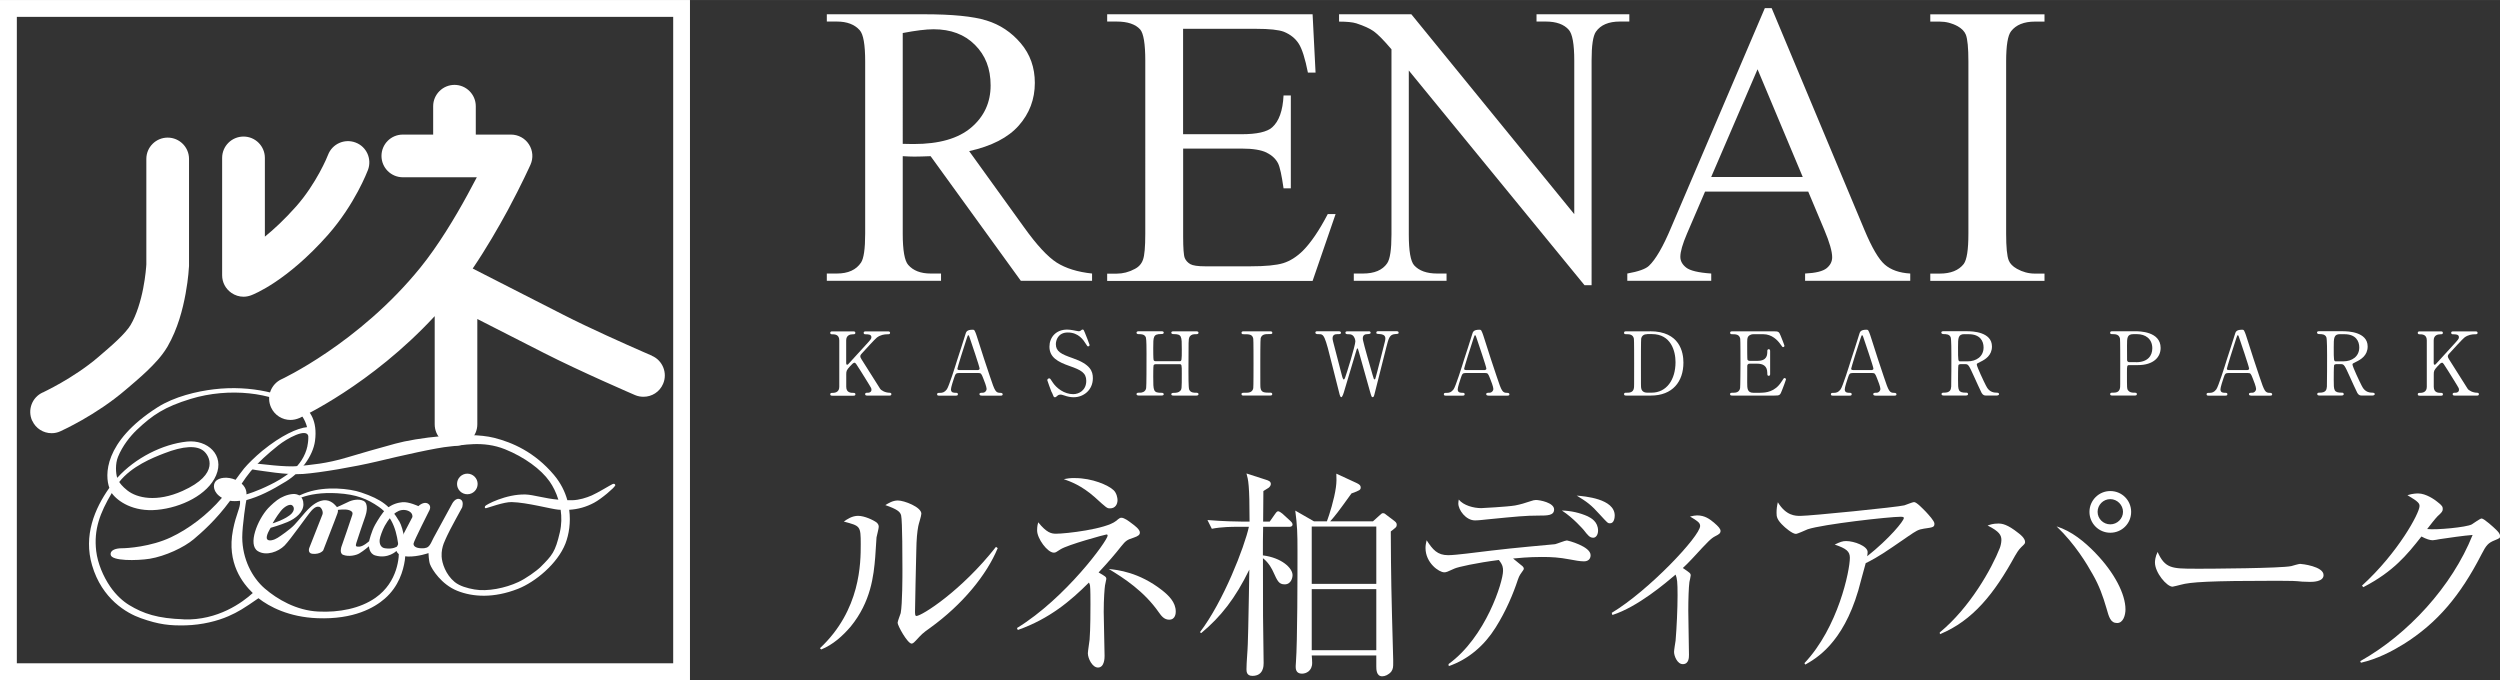 <?xml version="1.0" encoding="UTF-8"?><svg id="_イヤー_2" xmlns="http://www.w3.org/2000/svg" width="143.01mm" height="38.9mm" viewBox="0 0 405.38 110.26"><rect x="0" y="0" width="405.38" height="110.26" fill="#333333" stroke="none"/><defs><style>.cls-1{fill:#fff;}</style></defs><g id="moji"><g><g><path class="cls-1" d="M111.88,110.26H0V0H111.88V110.26ZM2.73,107.55H109.16V2.73H2.73V107.55Z"/><path class="cls-1" d="M5.21,68.21c-.78-1.74-.02-3.79,1.73-4.58h.03s.08-.05,.15-.08c.14-.07,.34-.17,.6-.3,.53-.27,1.28-.66,2.17-1.17,1.76-1.01,4.06-2.48,6.03-4.17,.98-.85,2.11-1.79,3.1-2.74,.99-.93,1.83-1.9,2.16-2.48,.96-1.61,1.66-3.96,2.04-5.94,.38-1.94,.49-3.53,.51-3.87V25.76c0-1.9,1.55-3.45,3.46-3.45s3.46,1.55,3.46,3.45v17.37c-.01,.11-.09,1.96-.55,4.46-.46,2.52-1.26,5.7-2.94,8.61-.93,1.57-2.15,2.83-3.36,3.99-1.22,1.16-2.45,2.18-3.36,2.96-4.92,4.23-10.5,6.7-10.65,6.78-.47,.22-.95,.31-1.42,.31-1.33,0-2.58-.76-3.15-2.04"/><path class="cls-1" d="M37.5,47.47c-.93-.65-1.48-1.7-1.48-2.83V25.6c0-1.91,1.55-3.46,3.47-3.46s3.46,1.56,3.46,3.46v12.77c1.45-1.18,3.17-2.76,5.05-4.88,3.31-3.73,5.13-8.18,5.19-8.38,.68-1.79,2.68-2.68,4.47-2,1.79,.67,2.68,2.67,2,4.46-.09,.21-2.08,5.51-6.48,10.51-6.67,7.53-12.02,9.64-12.49,9.81-.39,.14-.8,.22-1.2,.22-.69,0-1.38-.21-1.98-.63"/><path class="cls-1" d="M105.73,57.68s-.54-.22-1.45-.63c-2.72-1.19-8.73-3.86-12.95-6.02-2.41-1.23-6.67-3.41-10.33-5.27-1.65-.85-3.17-1.63-4.35-2.22,2.19-3.23,4.14-6.61,5.7-9.48,2.24-4.17,3.65-7.31,3.67-7.36,.48-1.06,.39-2.31-.25-3.29-.63-.99-1.73-1.59-2.91-1.59h-5.71v-4.6c0-1.91-1.55-3.46-3.45-3.46s-3.46,1.55-3.46,3.46v4.6h-4.92c-1.92,0-3.46,1.55-3.46,3.46s1.55,3.46,3.46,3.46h12c-.45,.87-.95,1.81-1.49,2.79-2.07,3.81-4.83,8.36-7.65,11.84-4.97,6.14-10.65,10.71-15.08,13.72-2.21,1.51-4.11,2.62-5.43,3.35-.66,.36-1.18,.64-1.53,.81-.17,.09-.31,.15-.39,.19-.03,.02-.07,.03-.08,.04h-.01c-1.74,.81-2.5,2.86-1.7,4.59,.58,1.27,1.83,2.02,3.14,2.02,.48,0,.98-.11,1.45-.31,.24-.13,11.56-5.31,21.94-16.52v17.54c0,1.92,1.55,3.46,3.45,3.46s3.46-1.55,3.46-3.46v-17.08c3.75,1.9,8.26,4.21,10.77,5.49,5.98,3.05,14.77,6.83,14.81,6.85,.45,.19,.91,.27,1.37,.27,1.34,0,2.61-.77,3.17-2.09,.76-1.75-.06-3.8-1.8-4.55"/><path class="cls-1" d="M77.45,78.47c0,.92-.74,1.67-1.67,1.67s-1.67-.75-1.67-1.67,.75-1.67,1.67-1.67,1.67,.75,1.67,1.67"/><path class="cls-1" d="M99.73,78.74c-.03,.28-2.22,2.16-3.4,2.78-1.28,.68-2.57,1.05-4.03,1.14,.27,2.05-.04,3.99-.61,5.47-1.28,3.27-4.9,6.25-7.71,7.35-3.91,1.53-7.29,1.34-9.85,.31-2.55-1.03-4.08-3.44-4.41-4.32-.2-.55-.24-1.79-.24-1.79,0,0-1.65,.6-3.33,.56-1.69-.04-1.86-.91-1.86-.91,0,0-1.34,1.34-3.43,.74-1.01-.28-1.03-1.5-1.03-1.5,0,0-.82,.72-1.56,1.16-.52,.32-1.75,.59-2.64,.23-.63-.25-.27-1.3-.27-1.3,0,0,1.7-4.87,1.76-5.15,.05-.22,.17-.53-.45-.77-.62-.25-1.89-.06-1.89-.06,0,0,.08,.19-.07,.58-.14,.4-.47,1.25-.47,1.25l-1.83,4.73s-.44,.67-1.73,.56c-.84-.07-.54-.93-.54-.93,0,0,1.99-5.02,2.15-5.46,.16-.46-.18-1.13-.51-1.23-.33-.07-.7-.02-1.3,.65-.6,.66-3.37,4.65-4.35,5.64-.99,.99-2.95,1.73-4.31,.9-1.7-1.02-.07-5.09,1.65-6.96,0,0,.67-.72,1.47-1.32,.63-.48,1.67-.94,2.59-.99,.74-.04,1.67,.32,1.67,1.68,0,1.25-1.22,2.3-2.62,2.88-1.16,.49-2.69,.92-2.69,.92,0,0-.88,1.35-.58,1.84,.25,.41,1.16,.14,1.7-.21,.46-.28,2.06-1.39,2.72-2.1,.65-.69,1.7-2,2.19-2.49,.5-.5,1.67-1.62,2.97-1.5,1.05,.09,1.74,1.11,1.74,1.11,0,0,1.02-.43,1.73-.79,.7-.38,1.79-.6,2.58-.23,.87,.42,.48,2.02,.3,2.5-.22,.6-1.33,3.88-1.46,4.33-.12,.46-.17,.64,.49,.6,.66-.04,1.58-.88,1.58-.88,0,0,.36-1.59,.99-2.7,.38-.66,1.17-1.97,1.73-2.47,.99-.89,2.02-1.09,2.68-1.16,1.03-.1,2.59,.64,2.59,.64,0,0,.84-.83,1.55-.41,.69,.41,.18,1.2,.18,1.2,0,0-2.48,4.9-2.51,5.27-.04,.37,.28,.73,1.2,.77,.91,.05,1.16-.24,1.16-.24,0,0,.22-.14,.47-.62,.13-.25,.4-.81,.4-.81l2.97-5.45s.57-1.24,1.42-.8c.59,.31,.26,1.29,.26,1.29,0,0-2.18,3.96-2.43,4.58-.24,.61-.98,1.73-.9,3.38,.05,1.06,.65,2.93,2.12,4.14,.81,.66,2.05,1.01,3.21,1.21,2.09,.37,5.01-.22,7.1-1.2,1.17-.53,2.93-1.77,3.65-2.48,1.83-1.84,2.35-2.37,3.09-5.59,.29-1.25,.3-2.49,.13-3.65-.13-.01-.26-.01-.39-.02-1.11-.09-5.06-1.17-7.54-1.23-1.26-.04-3.83,.93-4.12,.98-.27,.07-.27-.09-.21-.31,.06-.21,3.4-2,6.58-1.9,1.26,.04,3.24,.68,5.31,.84-.35-1.15-.86-2.17-1.44-2.98-1.36-1.94-4.07-3.93-7.2-5.19-3.63-1.46-6.95-.62-8.97-.45-2.02,.16-7.94,1.5-11.8,2.43-3.75,.89-9.18,1.81-11.94,2.02-2.76,.21-6.73-.53-7.72-.64-.99-.13-1.13-.36-1.13-.36,0,0-.11-.47,.06-.71,.17-.25,.59-.02,1.17,.03,.58,.03,4.69,.61,6.74,.41,2.06-.21,4.58-.38,8.01-1.42,2.79-.85,4.38-1.27,7.77-2.22,3.26-.91,11.65-2.05,16.03-.95,2.94,.74,6.56,2.3,9.69,6,1.1,1.3,1.8,2.72,2.19,4.12,.26,0,.52,0,.81,0,1.11-.03,2.28-.4,3.15-.78,.87-.37,3.09-1.72,3.37-1.84,.28-.12,.47,0,.44,.28m-54.28,5.61c.47-.2,1.41-.65,1.86-1.18,.28-.34,.46-.85,.08-1.22-.37-.37-1.3,.12-1.91,.89-.71,.89-1.32,1.99-1.32,1.99,0,0,.52-.14,1.29-.47m21.29-1.06c-.19-.41-.91-.75-1.67-.62-1.26,.21-2.27,1.74-2.72,2.55-.38,.68-.78,1.82-.82,2.22-.08,.69,.16,1.32,.86,1.42,1.3,.2,1.94-.28,1.94-.28l2.5-4.78s.04-.24-.08-.51"/><path class="cls-1" d="M64.74,84.54c-1.41-2.43-2.83-3.57-6.18-4.69-1.91-.65-5.69-1.03-8.69-.04-1.6,.53-3.36,1.61-3.36,1.61l.73,.08s2.18-1.84,7.49-1.52c3.06,.19,4.82,.9,6.72,2.22,2.41,1.69,2.95,4.34,3.21,6.79,.12,1.16-.08,5.36-3.79,7.95-2.48,1.74-5.92,2.39-9.26,2.22-3.55-.17-6.65-1.99-8.67-3.73-2.06-1.77-3.64-4.79-3.66-8.31,0-1.9,.63-6.01,.67-6.03,2.03-.56,3.97-1.51,6.46-3.05,2.35-1.46,4.34-4.09,4.67-6.55,.44-3.28-.89-4.97-2.02-5.71-2.78-1.86-8.28-3.39-14.36-2.66-2.73,.32-6.43,1.18-9.17,2.93-8.82,5.63-8.51,11.12-7.8,13.05-2.39,3.38-4.22,7.75-2.8,12.56,1.6,5.46,5.59,7.76,7.92,8.58,2.93,1.04,4.69,1.22,7.25,1.16,2.68-.07,5.18-.71,6.95-1.49,1.55-.68,2.47-1.25,4.86-2.91,1.77,1.39,4.97,3.07,9.57,3.24,5.89,.23,9.24-1.71,10.91-3.17,2.27-1.98,3-4.51,3.26-6.26,.31-2.13-.22-5.08-.9-6.27m-14.89-12.24c-.35,1.7-1.37,3.1-2.37,3.94-1.58,1.31-2.81,1.93-3.64,2.34-2.22,1.12-3.89,1.58-3.89,1.58,0,0,.14-.92-.77-1.74,.44-.67,.9-1.32,1.41-1.94,1.26-1.51,2.8-2.88,4.51-4.25,1.46-1.17,4.58-2.85,4.88-1.54,.02,.55-.03,1.09-.14,1.6m-20.09,28.13c-4.18-.14-6.5-.9-8.83-2.32-.95-.58-2.09-1.57-3.06-2.98-1.12-1.63-2.03-3.77-2.27-5.77-.41-3.5,.6-6.15,2.52-9.4,.96,1.34,3.5,3.09,7.36,2.72,3.95-.37,8.21-2.46,9.56-5.59,1.42-3.3-1.4-5.83-4.73-5.48-3.93,.42-8.37,2.63-11.3,5.88-.24-.72-.34-2.28,.13-3.41,.72-1.78,1.98-3.35,3.05-4.37,2.57-2.43,4.49-3.72,8.73-5.02,6.3-1.93,13.37-.97,16.82,1.51,1.1,.8,1.75,1.91,2.05,3.07-1.53,.14-4.17,1.32-7.27,3.85-1.15,.95-2.38,2.17-2.94,2.85-.45,.56-.9,1.18-1.38,1.84-1.23-.53-2.7-.44-3.27,.29-.42,.53-.41,1.77,1.06,2.63-2.38,2.79-5.37,5.03-8.27,6.4-3.28,1.55-7.11,1.78-7.98,1.78s-1.9,.26-1.79,1.05c.13,1.04,4.23,.98,6.34,.65,2.51-.42,5.53-1.82,7.13-3.17,1.27-1.08,3.57-3.06,5.89-6.23,.47,.08,1.03,.07,1.6,0,0,.04,.01,.09,.02,.12,.08,.99-.64,1.98-1.15,4.62-1.05,5.37,1.59,8.65,3.21,10.22-1.66,1.51-5.63,4.46-11.2,4.28m-10.46-22.28c2-2.56,5.42-3.93,7.29-4.65,3.14-1.23,5.29-1.3,6.39-.4,.92,.73,2.75,3.74-3.42,6.5-4.18,1.87-7.37,1.15-8.93-.08-.86-.67-1.24-1.24-1.32-1.37"/></g><g><g><path class="cls-1" d="M177.07,45.53h-11.54l-14.63-20.21c-1.08,.04-1.96,.07-2.64,.07-.28,0-.58,0-.89-.02-.32-.01-.65-.03-.99-.05v12.56c0,2.72,.3,4.41,.89,5.07,.81,.93,2.02,1.4,3.63,1.4h1.69v1.18h-18.52v-1.18h1.63c1.83,0,3.14-.6,3.92-1.78,.44-.66,.67-2.22,.67-4.69V9.96c0-2.72-.29-4.41-.89-5.07-.83-.93-2.06-1.4-3.7-1.4h-1.63v-1.18h15.75c4.59,0,7.97,.33,10.15,1.01,2.18,.67,4.03,1.9,5.55,3.69,1.52,1.79,2.28,3.94,2.28,6.42,0,2.66-.87,4.96-2.6,6.92-1.73,1.96-4.41,3.34-8.05,4.15l8.93,12.39c2.04,2.85,3.8,4.74,5.26,5.68,1.47,.93,3.38,1.53,5.74,1.78v1.18Zm-30.69-22.21c.4,0,.76,0,1.05,.02,.29,0,.54,.01,.73,.01,4.13,0,7.23-.89,9.33-2.68,2.09-1.78,3.14-4.06,3.14-6.82s-.85-4.89-2.54-6.58c-1.68-1.69-3.92-2.53-6.71-2.53-1.23,0-2.9,.21-5,.61V23.32Z"/><path class="cls-1" d="M191.84,4.67V21.76h9.5c2.46,0,4.11-.37,4.94-1.11,1.11-.98,1.73-2.7,1.85-5.17h1.18v15.05h-1.18c-.3-2.1-.59-3.45-.89-4.05-.38-.74-1.01-1.32-1.88-1.75-.87-.42-2.2-.64-4.01-.64h-9.5v14.25c0,1.91,.09,3.07,.26,3.49,.17,.41,.47,.74,.89,.99,.42,.24,1.23,.36,2.42,.36h7.33c2.44,0,4.21-.17,5.32-.51,1.1-.34,2.17-1.01,3.18-2,1.32-1.32,2.67-3.31,4.05-5.96h1.27l-3.73,10.84h-33.31v-1.18h1.53c1.02,0,1.98-.25,2.9-.74,.68-.33,1.15-.85,1.38-1.53,.25-.68,.37-2.07,.37-4.18V9.84c0-2.74-.28-4.43-.83-5.07-.77-.85-2.04-1.28-3.82-1.28h-1.53v-1.18h33.31l.48,9.46h-1.24c-.45-2.27-.94-3.83-1.48-4.68-.54-.85-1.34-1.5-2.41-1.94-.85-.32-2.34-.48-4.49-.48h-11.86Z"/><path class="cls-1" d="M217.12,2.31h11.73l26.42,32.41V9.8c0-2.65-.3-4.31-.89-4.97-.78-.89-2.03-1.34-3.73-1.34h-1.5v-1.18h15.05v1.18h-1.53c-1.83,0-3.12,.55-3.89,1.65-.47,.68-.7,2.23-.7,4.65V46.24h-1.15l-28.49-34.81v26.61c0,2.66,.29,4.31,.86,4.97,.8,.89,2.05,1.34,3.73,1.34h1.53v1.18h-15.04v-1.18h1.49c1.85,0,3.16-.55,3.92-1.66,.47-.68,.7-2.24,.7-4.66V7.99c-1.25-1.47-2.2-2.43-2.85-2.9-.65-.47-1.6-.9-2.85-1.31-.62-.19-1.55-.28-2.8-.28v-1.18Z"/><path class="cls-1" d="M293.21,31.06h-16.73l-2.93,6.82c-.72,1.68-1.08,2.93-1.08,3.76,0,.66,.31,1.24,.94,1.74,.63,.5,1.98,.83,4.07,.97v1.18h-13.61v-1.18c1.8-.32,2.98-.74,3.51-1.25,1.08-1.02,2.29-3.09,3.6-6.22L286.17,1.32h1.11l15.04,35.95c1.21,2.89,2.31,4.77,3.3,5.63,.99,.86,2.37,1.35,4.13,1.45v1.18h-17.05v-1.18c1.72-.08,2.88-.37,3.49-.86,.6-.49,.9-1.08,.9-1.78,0-.93-.42-2.41-1.27-4.43l-2.61-6.21Zm-.89-2.36l-7.33-17.47-7.52,17.47h14.85Z"/><path class="cls-1" d="M331.52,44.36v1.18h-18.52v-1.18h1.53c1.78,0,3.08-.52,3.89-1.56,.51-.68,.76-2.31,.76-4.91V9.96c0-2.18-.14-3.63-.41-4.33-.21-.53-.65-.99-1.31-1.37-.93-.51-1.91-.76-2.93-.76h-1.53v-1.18h18.52v1.18h-1.56c-1.76,0-3.05,.52-3.86,1.56-.53,.68-.8,2.31-.8,4.91v27.92c0,2.19,.14,3.63,.42,4.33,.21,.54,.66,.99,1.34,1.37,.91,.51,1.88,.77,2.9,.77h1.56Z"/></g><g><path class="cls-1" d="M140.64,64.14c-.14,0-.36,0-.36-.23s.2-.23,.42-.23c.46,0,.61-.24,.61-.46,0-.14-.03-.24-.06-.31-.04-.13-1.5-2.45-1.67-2.73-.77-1.23-.86-1.37-1.02-1.37-.17,0-.4,.21-.71,.56-.57,.63-.63,.77-.63,1.32v2.02c0,.99,.77,.99,1.2,.99,.13,0,.29,.04,.29,.23,0,.23-.21,.23-.34,.23h-3.39c-.14,0-.36,0-.36-.23s.2-.23,.4-.23c.5,0,1.07-.19,1.07-.99v-7.52c0-.99-.77-.99-1.2-.99-.11,0-.27-.04-.27-.23,0-.24,.21-.24,.34-.24h3.37c.16,0,.37,0,.37,.24,0,.23-.21,.23-.4,.23-.46,0-1.09,.16-1.09,.99v3.66c0,.13,.01,.29,.17,.29,.07,0,.13-.07,.16-.09,.13-.14,2.3-2.52,2.73-2.99,.92-1,1.03-1.12,1.03-1.39,0-.47-.56-.47-.97-.47-.04,0-.29,0-.29-.23,0-.24,.21-.24,.37-.24h3.53c.17,0,.39,0,.39,.24,0,.23-.2,.23-.47,.23-.44,0-1.09,.09-1.67,.53-.3,.23-1.86,1.94-2.46,2.6-.1,.1-.23,.26-.23,.44,0,.16,.1,.33,.21,.51,.54,.86,.79,1.24,2.99,4.73,.17,.29,.84,.67,1.57,.67,.27,0,.27,.2,.27,.23,0,.23-.21,.23-.34,.23h-3.57Z"/><path class="cls-1" d="M159.16,64.14c-.16,0-.34-.04-.34-.23,0-.23,.23-.23,.57-.23,.27,0,.59-.26,.59-.63,0-.31-.37-1.3-.53-1.67-.31-.8-.36-.9-.83-.9h-3.1c-.53,0-.59,.14-.81,.79-.13,.39-.51,1.53-.51,1.86,0,.56,.46,.56,.8,.56,.17,0,.33,.03,.33,.23,0,.23-.21,.23-.33,.23h-2.75c-.11,0-.3-.01-.3-.21,0-.24,.16-.24,.49-.24,.39,0,.73-.09,1.09-.57,.33-.44,1.39-3.8,1.7-4.82,.19-.57,1.1-3.37,1.29-4.02,.14-.5,.23-.83,1.24-.83,.17,0,.26,.1,.31,.23,.13,.21,.37,.96,.47,1.29,1,3.1,1.09,3.45,1.99,6.09,.81,2.43,.92,2.63,1.73,2.63,.19,0,.33,.09,.33,.24,0,.21-.23,.21-.33,.21h-3.09Zm-.67-4.13c.16,0,.36-.07,.36-.23,0-.3-1.36-4.27-1.62-5.05-.09-.24-.11-.37-.21-.37-.09,0-.1,.04-.26,.51-.4,1.16-1.52,4.79-1.52,4.92,0,.21,.21,.21,.4,.21h2.85Z"/><path class="cls-1" d="M170.53,63.61c-.1-.26-.71-1.87-.71-1.96,0-.21,.19-.3,.31-.3,.16,0,.19,.07,.53,.6,.63,.99,1.92,1.96,3.36,1.96,.96,0,2.12-.64,2.12-2.16,0-1.3-.86-1.76-2.67-2.39-1.99-.69-3.3-1.44-3.3-3.15,0-1.49,1.03-2.77,2.86-2.77,.29,0,.64,.04,1.02,.11,.16,.03,.76,.16,.86,.16,.13,0,.23-.03,.31-.09,.2-.16,.23-.19,.33-.19,.17,0,.21,.13,.36,.5,.1,.23,.77,1.92,.77,2,0,.19-.16,.23-.24,.23-.11,0-.14-.04-.37-.41-.39-.61-1.16-1.84-2.92-1.84-1.6,0-1.94,1.29-1.94,1.89,0,1.19,.86,1.62,2.73,2.27,2.89,1,3.27,2.14,3.27,3.25,0,1.93-1.52,3.09-3.1,3.09-.51,0-1.02-.1-1.54-.29-.39-.13-.49-.14-.57-.14-.23,0-.41,.06-.54,.19-.24,.21-.27,.24-.41,.24-.19,0-.21-.09-.49-.8Z"/><path class="cls-1" d="M191.24,58.57c.39,0,.39-.09,.39-1.97,0-2.07,0-2.43-1.33-2.43-.11,0-.37,0-.37-.24,0-.21,.26-.21,.39-.21h3.65c.1,0,.37,0,.37,.23,0,.24-.19,.24-.63,.24s-.77,.24-.87,.53c-.11,.3-.13,.34-.13,5.52,0,.54,0,2.57,.11,2.9,.2,.54,.79,.54,1.06,.54,.21,0,.46,0,.46,.23s-.27,.23-.37,.23h-3.65c-.14,0-.39,0-.39-.21,0-.23,.26-.23,.41-.23,.39,0,.79-.06,1-.29,.29-.29,.29-.3,.29-2.92,0-1.33,0-1.44-.39-1.44h-3.85c-.09,0-.27,.04-.33,.17-.06,.16-.06,1.57-.06,1.84,0,2.34,0,2.63,1.34,2.63,.1,0,.36,0,.36,.24,0,.2-.26,.2-.39,.2h-3.65c-.09,0-.37,0-.37-.23s.19-.23,.63-.23c.2,0,.81-.09,.93-.73,.06-.34,.06-3.82,.06-5.65,0-.51,0-2.26-.1-2.57-.19-.54-.79-.54-1.06-.54-.21,0-.46,0-.46-.24,0-.23,.27-.23,.37-.23h3.65c.14,0,.39,0,.39,.21,0,.24-.24,.24-.41,.24-1.29,0-1.29,.43-1.29,2.26,0,.26,0,1.83,.06,1.96,.07,.19,.3,.19,.33,.19h3.85Z"/><path class="cls-1" d="M201.71,64.14c-.19,0-.4,0-.4-.23s.11-.23,.67-.23c.41,0,1.1,0,1.24-.74,.04-.24,.04-3.53,.04-3.95,0-.59,0-3.82-.04-4.07-.14-.73-.66-.73-1.6-.73-.09,0-.31,0-.31-.23,0-.24,.21-.24,.41-.24h4.2c.17,0,.39,0,.39,.24,0,.21-.13,.21-.66,.21-.43,0-1.04,.01-1.23,.66-.06,.2-.06,3.42-.06,4.07,0,3.79,0,3.8,.04,4.03,.13,.74,.64,.74,1.6,.74,.07,0,.3,0,.3,.23s-.21,.23-.39,.23h-4.22Z"/><path class="cls-1" d="M221.92,53.71c.09,0,.33,0,.33,.24,0,.19-.17,.2-.56,.23-.23,.01-.71,.04-.71,.69,0,.14,.03,.3,.06,.41,.11,.59,1.2,4.39,1.53,5.52,.19,.64,.2,.71,.31,.71,.09,0,.13-.09,.14-.14,.11-.29,1.44-5.56,1.56-6.05,.03-.13,.06-.31,.06-.46,0-.63-.67-.67-.87-.69-.54-.04-.6-.04-.6-.24s.19-.23,.31-.23h2.92c.14,0,.39,0,.39,.23,0,.2-.06,.2-.59,.24-.89,.07-1.03,.66-1.42,2.19-.51,2.06-1.36,5.35-1.87,7.41-.1,.43-.16,.63-.33,.63s-.2-.1-.44-.94c-.26-.9-1.49-5.32-1.77-6.31-.17-.59-.19-.66-.27-.66-.07,0-.11,.17-.17,.36-.51,1.77-1.39,4.58-1.9,6.35-.17,.6-.36,1.2-.54,1.2-.11,0-.21-.2-.26-.4-.16-.63-.94-3.73-1.12-4.43-1.33-5.39-1.4-5.39-2.33-5.39-.2,0-.49,0-.49-.26,0-.16,.14-.21,.3-.21h3.45c.1,0,.4,0,.4,.24,0,.23-.16,.23-.6,.23-.37,0-.76,.11-.76,.66,0,.1,0,.24,.09,.57,.21,.8,1.23,4.73,1.46,5.62,.01,.04,.13,.5,.27,.5,.09,0,.17-.2,.2-.27,.23-.59,1.67-5.25,1.67-5.9,0-.3-.14-.76-.46-1-.23-.17-.49-.17-.71-.17-.2,0-.44-.01-.44-.26,0-.21,.24-.21,.3-.21h3.47Z"/><path class="cls-1" d="M241.33,64.14c-.16,0-.34-.04-.34-.23,0-.23,.23-.23,.57-.23,.27,0,.59-.26,.59-.63,0-.31-.37-1.3-.53-1.67-.31-.8-.36-.9-.83-.9h-3.1c-.53,0-.59,.14-.81,.79-.13,.39-.51,1.53-.51,1.86,0,.56,.46,.56,.8,.56,.17,0,.33,.03,.33,.23,0,.23-.21,.23-.33,.23h-2.75c-.11,0-.3-.01-.3-.21,0-.24,.16-.24,.49-.24,.39,0,.73-.09,1.09-.57,.33-.44,1.39-3.8,1.7-4.82,.19-.57,1.1-3.37,1.29-4.02,.14-.5,.23-.83,1.24-.83,.17,0,.26,.1,.31,.23,.13,.21,.37,.96,.47,1.29,1,3.1,1.09,3.45,1.99,6.09,.81,2.43,.92,2.63,1.73,2.63,.19,0,.33,.09,.33,.24,0,.21-.23,.21-.33,.21h-3.09Zm-.67-4.13c.16,0,.36-.07,.36-.23,0-.3-1.36-4.27-1.62-5.05-.09-.24-.11-.37-.21-.37-.09,0-.1,.04-.26,.51-.4,1.16-1.52,4.79-1.52,4.92,0,.21,.21,.21,.4,.21h2.85Z"/><path class="cls-1" d="M267.55,53.71c4.85,0,5.42,3.43,5.42,5.08,0,3.09-1.76,5.35-5.29,5.35h-3.93c-.21,0-.41,0-.41-.23s.21-.23,.3-.23c.56,0,1.17,0,1.3-.74,.04-.23,.04-.24,.04-4.05,0-.67,0-3.73-.04-3.97-.13-.69-.74-.73-1.09-.73s-.51,0-.51-.23c0-.24,.2-.24,.41-.24h3.8Zm-.44,.47c-.51,0-.9,.23-.99,.74-.04,.24-.04,3.32-.04,3.96,0,3.8,0,3.82,.04,4.05,.11,.67,.7,.74,.99,.74h.69c2.43,0,3.89-2.09,3.89-4.95,0-1.8-.74-4.55-3.83-4.55h-.74Z"/><path class="cls-1" d="M285.44,63.68c.9,0,2.37-.13,3.42-1.77,.36-.56,.39-.61,.5-.61s.24,.07,.24,.23c0,.07-.51,1.43-.6,1.64-.36,.93-.37,.97-1.3,.97h-6.73c-.24,0-.44,0-.44-.23s.14-.23,.54-.23c.34,0,.96-.04,1.09-.74,.04-.24,.06-3.53,.06-3.95,0-.57,0-3.82-.04-4.07-.14-.73-.76-.73-1.33-.73-.1,0-.31,0-.31-.23,0-.24,.2-.24,.44-.24h6.52c.89,0,.96,.03,1.24,.73,.09,.2,.61,1.52,.61,1.62,0,.11-.1,.21-.23,.21-.09,0-.11-.03-.44-.49-.44-.63-1.37-1.6-2.75-1.6h-1.59c-.56,0-.8,.29-.86,.37-.17,.26-.17,.39-.17,1.52,0,.19,0,2.13,.04,2.24,.09,.17,.3,.19,.34,.19h1.26c1.62,0,1.62-.97,1.62-1.6,0-.04,0-.29,.23-.29,.24,0,.23,.24,.23,.36-.01,.53,0,3.09,0,3.66,0,.07,0,.3-.23,.3s-.23-.19-.23-.47c0-1.22-.81-1.5-1.62-1.5h-1.26c-.24,0-.34,.14-.37,.33-.01,.11-.01,2.47-.01,2.69,0,1,0,1.7,1.03,1.7h1.1Z"/><path class="cls-1" d="M304.09,64.14c-.16,0-.34-.04-.34-.23,0-.23,.23-.23,.57-.23,.27,0,.59-.26,.59-.63,0-.31-.37-1.3-.53-1.67-.31-.8-.36-.9-.83-.9h-3.1c-.53,0-.59,.14-.81,.79-.13,.39-.51,1.53-.51,1.86,0,.56,.46,.56,.8,.56,.17,0,.33,.03,.33,.23,0,.23-.21,.23-.33,.23h-2.75c-.11,0-.3-.01-.3-.21,0-.24,.16-.24,.49-.24,.39,0,.73-.09,1.09-.57,.33-.44,1.39-3.8,1.7-4.82,.19-.57,1.1-3.37,1.29-4.02,.14-.5,.23-.83,1.24-.83,.17,0,.26,.1,.31,.23,.13,.21,.37,.96,.47,1.29,1,3.1,1.09,3.45,1.99,6.09,.81,2.43,.92,2.63,1.73,2.63,.19,0,.33,.09,.33,.24,0,.21-.23,.21-.33,.21h-3.09Zm-.67-4.13c.16,0,.36-.07,.36-.23,0-.3-1.36-4.27-1.62-5.05-.09-.24-.11-.37-.21-.37-.09,0-.1,.04-.26,.51-.4,1.16-1.52,4.79-1.52,4.92,0,.21,.21,.21,.4,.21h2.85Z"/><path class="cls-1" d="M319.05,53.71c.69,0,3.95,.07,3.95,2.47,0,1.46-1.1,2.12-1.9,2.5-.5,.24-.56,.27-.56,.43,0,.34,1.2,2.87,1.49,3.42,.2,.39,.59,1.14,1.69,1.14,.14,0,.43,0,.43,.23,0,.2-.29,.23-.36,.23h-1.79c-.14,0-.43,0-.67-.41-.09-.14-1.1-2.36-1.26-2.72-.79-1.73-.89-1.96-1.39-1.96h-.79c-.1,0-.29,.06-.33,.17-.06,.14-.06,2.03-.06,2.36,0,1.73,0,2.1,1.32,2.1,.1,0,.3,0,.3,.23s-.26,.23-.41,.23h-3.53c-.14,0-.36-.03-.36-.23,0-.23,.2-.23,.4-.23,.99,0,1.13-.46,1.17-.99,.03-.49,.03-4.42,.03-5.09,0-.53,0-2.53-.11-2.89-.19-.53-.8-.53-1.13-.53-.09,0-.39,0-.39-.26,0-.21,.26-.21,.43-.21h3.83Zm-.52,.47c-1.03,0-1.03,.64-1.03,2.12,0,2.24,0,2.29,.39,2.29h1.16c1.4,0,2.59-.77,2.59-2.26,0-1-.54-2.14-2.4-2.14h-.7Z"/><path class="cls-1" d="M346.28,53.71c.54,0,4.07,0,4.07,2.7,0,1.49-1.14,2.79-3.7,2.79h-1.37c-.39,0-.39,.11-.39,1.2,0,2.62,0,2.63,.16,2.87,.23,.33,.59,.4,.96,.4,.31,0,.49,0,.49,.23s-.2,.23-.4,.23h-3.53c-.21,0-.41,0-.41-.23s.21-.23,.36-.23c.49,0,1.1,0,1.24-.74,.04-.23,.04-.24,.04-4.05,0-.67,0-3.73-.04-3.97-.13-.69-.74-.73-1.09-.73s-.51,0-.51-.23c0-.24,.2-.24,.41-.24h3.72Zm.09,5.02c1.89,0,2.63-1.04,2.63-2.26,0-1.57-1.16-2.29-2.46-2.29h-.61c-1.03,0-1.03,.63-1.03,1.87,0,.2,0,2.23,.01,2.36,.03,.21,.19,.31,.37,.31h1.09Z"/><path class="cls-1" d="M365.01,64.14c-.16,0-.34-.04-.34-.23,0-.23,.23-.23,.57-.23,.27,0,.59-.26,.59-.63,0-.31-.37-1.3-.53-1.67-.31-.8-.36-.9-.83-.9h-3.1c-.53,0-.59,.14-.81,.79-.13,.39-.51,1.53-.51,1.86,0,.56,.46,.56,.8,.56,.17,0,.33,.03,.33,.23,0,.23-.21,.23-.33,.23h-2.75c-.11,0-.3-.01-.3-.21,0-.24,.16-.24,.49-.24,.39,0,.73-.09,1.09-.57,.33-.44,1.39-3.8,1.7-4.82,.19-.57,1.1-3.37,1.29-4.02,.14-.5,.23-.83,1.24-.83,.17,0,.26,.1,.31,.23,.13,.21,.37,.96,.47,1.29,1,3.1,1.09,3.45,1.99,6.09,.81,2.43,.92,2.63,1.73,2.63,.19,0,.33,.09,.33,.24,0,.21-.23,.21-.33,.21h-3.09Zm-.67-4.13c.16,0,.36-.07,.36-.23,0-.3-1.36-4.27-1.62-5.05-.09-.24-.11-.37-.21-.37-.09,0-.1,.04-.26,.51-.4,1.16-1.52,4.79-1.52,4.92,0,.21,.21,.21,.4,.21h2.85Z"/><path class="cls-1" d="M379.97,53.71c.69,0,3.95,.07,3.95,2.47,0,1.46-1.1,2.12-1.9,2.5-.5,.24-.56,.27-.56,.43,0,.34,1.2,2.87,1.49,3.42,.2,.39,.59,1.14,1.69,1.14,.14,0,.43,0,.43,.23,0,.2-.29,.23-.36,.23h-1.79c-.14,0-.43,0-.67-.41-.09-.14-1.1-2.36-1.26-2.72-.79-1.73-.89-1.96-1.39-1.96h-.79c-.1,0-.29,.06-.33,.17-.06,.14-.06,2.03-.06,2.36,0,1.73,0,2.1,1.32,2.1,.1,0,.3,0,.3,.23s-.26,.23-.41,.23h-3.53c-.14,0-.36-.03-.36-.23,0-.23,.2-.23,.4-.23,.99,0,1.13-.46,1.17-.99,.03-.49,.03-4.42,.03-5.09,0-.53,0-2.53-.11-2.89-.19-.53-.8-.53-1.13-.53-.09,0-.39,0-.39-.26,0-.21,.26-.21,.43-.21h3.83Zm-.52,.47c-1.03,0-1.03,.64-1.03,2.12,0,2.24,0,2.29,.39,2.29h1.16c1.4,0,2.59-.77,2.59-2.26,0-1-.54-2.14-2.4-2.14h-.7Z"/><path class="cls-1" d="M398.06,64.14c-.14,0-.36,0-.36-.23s.2-.23,.42-.23c.46,0,.61-.24,.61-.46,0-.14-.03-.24-.06-.31-.04-.13-1.5-2.45-1.67-2.73-.77-1.23-.86-1.37-1.02-1.37-.17,0-.4,.21-.71,.56-.57,.63-.63,.77-.63,1.32v2.02c0,.99,.77,.99,1.2,.99,.13,0,.29,.04,.29,.23,0,.23-.21,.23-.34,.23h-3.39c-.14,0-.36,0-.36-.23s.2-.23,.4-.23c.5,0,1.07-.19,1.07-.99v-7.52c0-.99-.77-.99-1.2-.99-.11,0-.27-.04-.27-.23,0-.24,.21-.24,.34-.24h3.37c.16,0,.37,0,.37,.24,0,.23-.21,.23-.4,.23-.46,0-1.09,.16-1.09,.99v3.66c0,.13,.01,.29,.17,.29,.07,0,.13-.07,.16-.09,.13-.14,2.3-2.52,2.73-2.99,.92-1,1.03-1.12,1.03-1.39,0-.47-.56-.47-.97-.47-.04,0-.29,0-.29-.23,0-.24,.21-.24,.37-.24h3.53c.17,0,.39,0,.39,.24,0,.23-.2,.23-.47,.23-.44,0-1.09,.09-1.67,.53-.3,.23-1.86,1.94-2.46,2.6-.1,.1-.23,.26-.23,.44,0,.16,.1,.33,.21,.51,.54,.86,.79,1.24,2.99,4.73,.17,.29,.84,.67,1.57,.67,.27,0,.27,.2,.27,.23,0,.23-.21,.23-.34,.23h-3.57Z"/></g><g><path class="cls-1" d="M132.95,105.11c6.62-6.19,6.62-13.88,6.62-16.87s-.07-2.95-2.74-3.67c.53-.39,1.35-.93,2.31-.93,1.03,0,2.49,.68,3.03,1.1,.21,.21,.32,.39,.32,.68s-.32,1.46-.36,1.71c-.04,.53-.18,2.74-.21,3.2-.25,2.99-.68,7.23-3.99,11.28-1.32,1.53-2.85,2.92-4.77,3.7l-.21-.21Zm28.83-16.23c-1.78,4.31-5.66,9.11-11,12.96-1.21,.85-1.32,1-2.24,1.99-.18,.21-.5,.53-.71,.53-.68,0-2.28-2.92-2.28-3.38,0-.25,.43-1.32,.5-1.57,.28-1.46,.28-6.09,.28-7.05,0-1.35,0-7.94-.21-8.79-.14-.61-.71-1.03-2.56-1.67,.46-.28,1.17-.75,2.03-.75,1.03,0,3.81,1.07,3.81,2.14,0,.36-.46,1.74-.5,2.03-.18,.93-.29,2.1-.32,3.95-.04,1.67-.21,8.97-.21,10,0,.14,0,.61,.21,.61,.89,0,7.33-4.09,12.92-11.21l.29,.21Z"/><path class="cls-1" d="M164.91,101.83c7.9-4.84,14.7-14.2,14.7-14.99,0-.07-.04-.18-.18-.18-.18,0-6.34,1.67-7.48,2.42-.71,.46-.78,.53-1.07,.53-1.03,0-2.71-2.28-2.71-3.6,0-.75,.11-1.03,.18-1.32,1.35,1.67,2.1,1.85,2.88,1.85,1.64,0,8.08-.75,9.72-2.06,.6-.5,.68-.53,.89-.53,.46,0,1.17,.53,1.64,.89,.53,.39,1.35,1,1.35,1.5,0,.36-.21,.57-1.03,.85-1,.32-1.25,.46-1.99,1.39-1,1.28-2.17,2.63-3.67,4.24,1.1,.64,1.25,.71,1.25,1.07,0,.14-.21,.89-.21,1.03-.07,.5-.21,2.1-.21,4.31,0,1.14,.14,6.12,.14,7.12,0,.28,0,1.89-1.07,1.89-.93,0-1.64-1.5-1.64-2.31,0-.32,.25-1.89,.28-2.21,.14-1.71,.14-4.95,.14-5.77,0-.57,0-2.56-.07-2.99-.04-.21-.07-.32-.18-.5-2.92,2.92-6.37,5.87-11.53,7.69l-.14-.32Zm9.43-24.31c2.74,0,5.38,1.14,6.23,1.96,.5,.46,.64,1.28,.64,1.6,0,.68-.36,1.35-1.21,1.35-.5,0-.53-.04-2.49-1.82-2.14-1.89-3.92-2.53-5.02-2.92,.6-.11,.96-.18,1.85-.18Zm14.1,18.19c1.03,.82,2.21,1.92,2.21,3.45,0,.18,0,1.32-1.07,1.32-.82,0-1.28-.64-1.64-1.14-2.42-3.49-5.73-5.62-8.15-7.08,1.39,.14,4.88,.5,8.65,3.45Z"/><path class="cls-1" d="M200.7,85.42c-.89,0-2.6,0-4.2,.32l-.71-1.42c2.46,.21,4.88,.25,5.48,.25h1.35c0-6.02-.21-6.76-.5-7.8l3.1,1c.46,.14,.85,.28,.85,.71,0,.25-.21,.5-.36,.61-.14,.07-.71,.46-.85,.53,0,.57,0,1-.04,4.95h1.07l.85-1.21c.28-.43,.43-.46,.53-.46,.18,0,.53,.28,.68,.39l1.28,1.17c.07,.07,.36,.32,.36,.57,0,.32-.28,.39-.53,.39h-4.24c-.04,1.28-.04,3.35-.04,4.63,3.06,.39,4.81,2.06,4.81,3.2,0,.39-.21,1.5-1.28,1.5-.93,0-1.17-.53-1.85-2.03-.14-.32-.68-1.46-1.67-2.21,0,9.08,0,10.11,.11,16.95v.07c0,.39,0,2.06-1.82,2.06-.96,0-.96-.75-.96-1.1,0-1.1,.18-2.88,.21-4.02,.07-1.89,.07-2.49,.18-7.94l.07-4.17c-2.28,4.66-4.59,7.62-7.8,10.29l-.21-.14c3.81-4.98,7.23-13.85,7.94-17.09h-1.82Zm21.93-.89l1.03-.93c.39-.36,.43-.39,.61-.39,.21,0,.39,.14,.5,.25l1.32,1c.39,.28,.39,.5,.39,.64,0,.21-.07,.36-.25,.5-.11,.11-.61,.5-.71,.57,.04,7.83,.07,9.11,.39,20.79v.53c0,.61,0,.96-.32,1.42-.43,.5-1,.75-1.46,.75-.96,0-.96-1.14-.96-1.64v-1.74h-10.47c.04,.43,.07,.82,.07,1.21,0,1.32-1,1.74-1.64,1.74-.75,0-1.03-.43-1.03-1.1,0-.04,0-.32,.04-.78,.25-3.28,.25-14.24,.25-18.01,0-2.95-.04-4.09-.36-6.55l3.03,1.74h2.1c.39-1.03,1.21-3.63,1.46-5.52,.11-.75,.11-1.53,.07-2.21l3.31,1.53c.43,.21,.64,.39,.64,.68,0,.43-.14,.5-1.5,1-2.28,3.17-2.56,3.52-3.45,4.52h6.94Zm-9.93,.85v9.29h10.47v-9.29h-10.47Zm0,10.15v9.9h10.47v-9.9h-10.47Z"/><path class="cls-1" d="M234.89,107.67c6.05-4.38,8.83-13.35,8.83-15.09,0-.5,0-.93-.68-1.78-3.63,.46-6.66,1.14-7.19,1.39-1.17,.53-1.32,.61-1.67,.61-.82,0-3.03-1.5-3.03-3.95,0-.43,.07-.75,.18-1.25,1,1.53,1.74,2.42,3.49,2.42,.68,0,1.96-.14,2.92-.25,6.69-.82,7.48-.89,14.42-1.53,.32-.07,1.64-.61,1.92-.61,.14,0,3.84,.96,3.84,2.39,0,.68-.46,1-1.07,1-.64,0-1.39-.14-2.35-.32-1.71-.32-2.88-.39-4.49-.39-2.17,0-3.92,.18-4.66,.25,.21,.21,1.35,1.07,1.53,1.25,.07,.07,.21,.21,.21,.43,0,.11-.25,.43-.32,.53-.43,.57-.57,1-.64,1.21-.75,2.28-1.92,5.09-3.63,7.8-1.78,2.85-4.38,5.13-7.58,6.23l-.04-.32Zm5.3-25.28s4.2-.21,5.48-.43c.93-.18,1.6-.39,2.56-.71,.32-.11,.57-.18,.82-.18,.61,0,2.95,.43,2.95,1.53,0,1-1.07,1-2.56,1-2.03,0-3.45,.14-8.12,.6-.71,.07-1.57,.18-2.14,.18-1.5,0-2.71-1.71-2.71-2.74,0-.21,.04-.46,.07-.64,.78,.96,2.42,1.39,3.63,1.39Zm17.3,1.35c.5,.25,1.64,.85,1.64,2.31,0,.57-.29,1.14-.78,1.14-.57,0-.85-.36-1.57-1.28-.07-.07-1.64-1.92-3.52-3.13,1.46,.04,2.92,.36,4.24,.96Zm4.34-.14c0,.36-.11,1.25-.75,1.25-.39,0-.39-.04-1.64-1.39-1.46-1.64-2.14-2.1-3.77-3.1,1.28,.11,6.16,.5,6.16,3.24Z"/><path class="cls-1" d="M261.33,99.38c6.05-3.63,14.35-12.46,14.35-14.1,0-.53-.46-.82-1.64-1.53,.53-.11,.82-.18,1.14-.18,1.28,0,2.06,.61,2.74,1.17,.75,.64,1.07,1.03,1.07,1.35,0,.39-.29,.57-.85,.85-.71,.36-1.21,.89-3.63,3.52-.75,.82-1.25,1.28-1.64,1.64,1.14,.78,1.28,.85,1.28,1.21,0,.14-.18,.93-.21,1.07-.11,.85-.18,2.71-.18,4.66,0,1.14,.11,6.09,.11,7.12,0,.43,0,1.53-1,1.53-.89,0-1.42-1.32-1.42-1.99,0-.28,.21-1.57,.25-1.82,.18-2.1,.32-5.23,.32-7.33,0-2.24-.07-2.74-.32-3.38-1.6,1.35-6.12,5.23-10.25,6.55l-.11-.36Z"/><path class="cls-1" d="M292.59,107.53c5.48-5.8,7.37-15.02,7.37-17.09,0-1.03-.57-1.5-2.46-2.14,.89-.43,1.28-.57,1.85-.57,1.32,0,3.49,.82,3.49,1.78,0,.18-.04,.5-.07,.68,3.6-2.85,5.94-5.73,5.94-6.19,0-.11-.04-.21-.5-.21-1.89,0-12.6,1.21-15.09,2.03-.28,.11-1.64,.75-1.92,.75-.6,0-1.89-1.17-1.92-1.21-1.17-1.07-1.21-1.6-1.21-2.21s.07-1.14,.21-1.71c1.35,2.21,2.85,2.21,3.67,2.21,1.57,0,15.73-1.42,16.84-1.71,.25-.07,1.35-.53,1.57-.53,.43,0,1.42,1.07,1.92,1.57,.46,.5,1.39,1.5,1.39,1.92,0,.57-.18,.61-1.71,.82-.93,.14-1.25,.36-2.56,1.25-.85,.57-1.67,1.14-2.49,1.71-2.31,1.6-3.77,2.35-4.38,2.63-.21,.71-1.03,3.81-1.21,4.45-2.53,8.58-6.83,11-8.58,12l-.14-.21Z"/><path class="cls-1" d="M314.53,102.55c4.91-4.02,8.47-10.43,9.75-13.71,.11-.28,.25-.85,.25-1.28,0-.78-.32-1.39-2.24-2.35,.43-.14,.85-.32,1.74-.32,.6,0,1.46,.11,3.24,1.53,.29,.21,1.1,.85,1.1,1.46,0,.25-.07,.32-.6,.82-.46,.43-.82,1.07-1.03,1.42-3.35,6.12-6.83,10.5-12.17,12.71l-.04-.28Zm25.24-12.89c3.1,3.2,4.88,6.69,4.88,9.15,0,.93-.36,2.21-1.35,2.21-1.07,0-1.32-.93-1.74-2.42-.57-1.96-1.17-3.63-2.21-5.45-.93-1.67-2.85-4.91-5.87-7.8,2.46,.78,4.49,2.46,6.3,4.31Zm2.42-3.28c-1.89,0-3.38-1.53-3.38-3.38s1.5-3.38,3.38-3.38,3.38,1.5,3.38,3.38-1.5,3.38-3.38,3.38Zm0-5.45c-1.14,0-2.06,.93-2.06,2.06s.93,2.03,2.06,2.03,2.06-.93,2.06-2.03-.93-2.06-2.06-2.06Z"/><path class="cls-1" d="M355.88,92.22c2.56,0,14.03-.07,15.66-.43,.21-.07,1.25-.36,1.42-.36,.25,0,3.81,.39,3.81,1.82,0,1.1-1.78,1.1-2.21,1.1-.32,0-1.17-.04-1.25-.04-1.07-.11-1.64-.14-4.02-.14-11.18,0-14.1,.21-15.66,.64-.14,.04-1.25,.32-1.35,.32-.93,0-2.85-2.28-2.85-3.92,0-.25,.04-.93,.43-1.71,1.21,2.67,2.31,2.71,6.02,2.71Z"/><path class="cls-1" d="M382.71,107.21c7.76-4.34,14.92-12.17,18.23-20.47-1.46,.11-3.84,.46-5.34,.68-.18,.04-.96,.18-1.14,.18-.39,0-1.03-.18-1.82-.61-2.35,2.99-4.56,5.7-9.43,8.22l-.21-.25c5.87-5.34,9.33-11.78,9.33-12.89,0-.39-.07-.68-1.96-1.78,.85-.28,1.6-.28,1.74-.28,1.28,0,2.71,1.03,3.06,1.32,.85,.64,.93,.85,.93,1.21s-.18,.57-.82,1.14c-.36,.36-1.28,1.53-1.71,2.1,1.46,.18,6.37-.28,7.23-.75,.25-.14,1.35-.96,1.6-.96,.39,0,1.99,1.46,2.35,1.82,.32,.32,.64,.64,.64,1.03,0,.32-.07,.36-.85,.68-1.07,.43-1.39,.78-2.17,2.31-3.42,6.66-7.16,11.11-12.6,14.52-1.89,1.17-4.27,2.42-6.94,3.03l-.11-.25Z"/></g></g></g></g></svg>